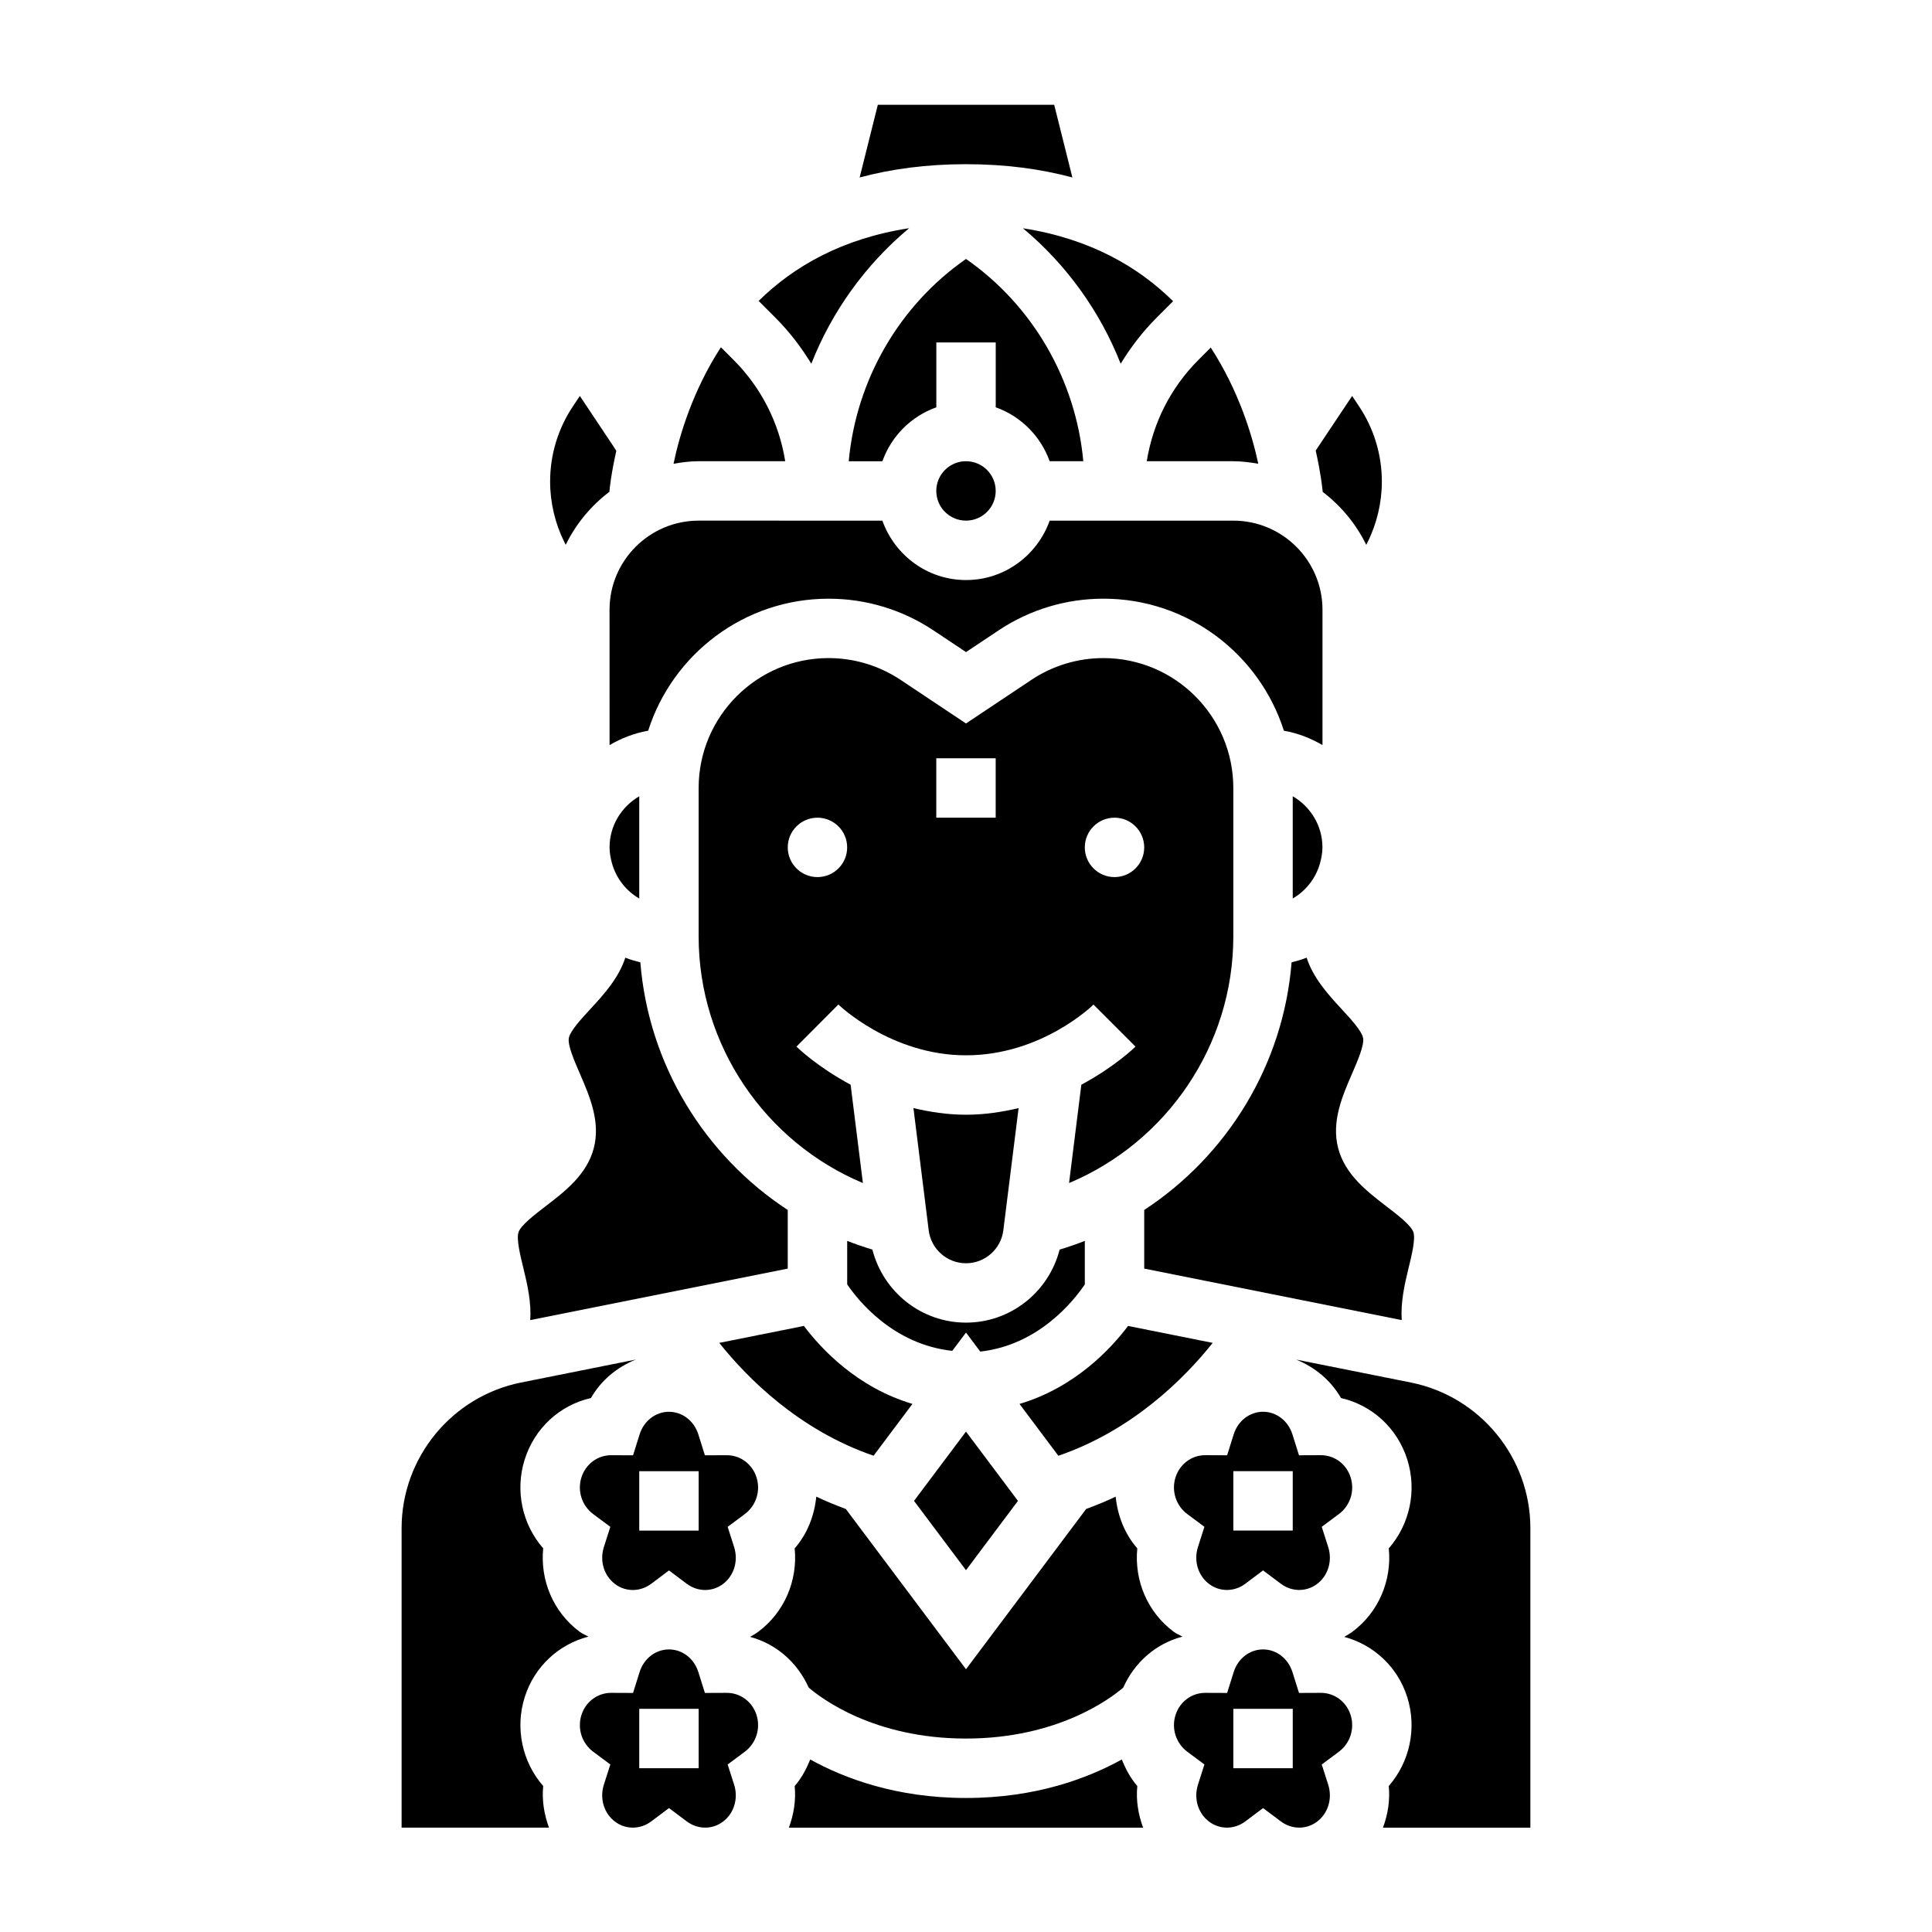 <?xml version="1.0" encoding="UTF-8"?>
<!-- Uploaded to: ICON Repo, www.svgrepo.com, Generator: ICON Repo Mixer Tools -->
<svg fill="#000000" width="800px" height="800px" version="1.1" viewBox="144 144 512 512" xmlns="http://www.w3.org/2000/svg">
 <g>
  <path d="m386.07 437.66 4.047 32.395c0.621 4.977 4.871 8.723 9.887 8.723s9.266-3.754 9.887-8.723l4.047-32.395c-4.328 1.008-8.91 1.754-13.934 1.754s-9.605-0.75-13.934-1.754z"/>
  <path d="m465.38 499.88-22.434-4.488c-4.629 6.156-14.168 16.328-28.766 20.664l10.297 13.738c19.773-6.785 33.504-20.633 40.902-29.914z"/>
  <path d="m494.46 368.57c0-5.801-3.188-10.824-7.871-13.555v27.102c3.519-2.055 6.148-5.398 7.25-9.414 0.371-1.41 0.621-2.781 0.621-4.133z"/>
  <path d="m494.54 274.37c4.863 3.699 8.816 8.477 11.531 14.012l0.34-0.668c2.477-4.965 3.793-10.531 3.793-16.082 0-7.125-2.086-14.02-6.039-19.941l-1.832-2.754-9.66 14.469c1.355 5.977 1.738 9.855 1.754 10.035z"/>
  <path d="m422.17 266.23h8.918c-1.969-21.469-13.344-41.273-31.086-53.602-17.742 12.328-29.117 32.141-31.078 53.609h8.918c2.379-6.668 7.629-11.918 14.297-14.297v-17.191h15.742v17.191c6.66 2.379 11.91 7.621 14.289 14.289z"/>
  <path d="m440.99 240.39c2.66-4.359 5.793-8.461 9.5-12.172l4.394-4.394c-9.25-9.148-22.09-16.578-39.793-19.332 11.547 9.645 20.441 22.027 25.898 35.898z"/>
  <path d="m407.87 274.1c0 4.348-3.523 7.871-7.871 7.871s-7.875-3.523-7.875-7.871c0-4.348 3.527-7.871 7.875-7.871s7.871 3.523 7.871 7.871"/>
  <path d="m470.85 266.23c2.258 0 4.449 0.301 6.606 0.668-1.613-7.598-5.195-19.383-12.594-30.789l-3.242 3.242c-7.391 7.391-12.082 16.742-13.715 26.875z"/>
  <path d="m494.07 529.64h-0.031l-5.793 0.023-1.738-5.535c-1.125-3.59-4.258-6-7.785-6s-6.668 2.41-7.785 6l-1.738 5.535-5.793-0.023h-0.031c-3.582 0-6.731 2.356-7.848 5.856-1.148 3.606 0.117 7.527 3.133 9.762l4.519 3.363-1.715 5.367c-1.164 3.668 0.031 7.613 2.984 9.801 2.832 2.125 6.676 2.086 9.555-0.07l4.723-3.543 4.723 3.543c2.883 2.156 6.715 2.188 9.547 0.078 2.961-2.195 4.156-6.141 2.992-9.809l-1.715-5.367 4.519-3.363c3.023-2.234 4.281-6.156 3.133-9.754v-0.008c-1.117-3.504-4.273-5.856-7.856-5.856zm-7.481 19.977h-15.742v-15.742h15.742z"/>
  <path d="m431.49 484.38v-11.531c-2.18 0.852-4.41 1.629-6.676 2.305-2.875 11.219-12.973 19.355-24.812 19.355s-21.938-8.141-24.812-19.355c-2.266-0.676-4.496-1.457-6.676-2.305v11.508c2.852 4.258 12.195 15.934 27.844 17.633l3.644-4.848 3.777 5.039c15.516-1.711 24.828-13.535 27.711-17.801z"/>
  <path d="m427.31 457.52c25.852-10.84 43.531-36.449 43.531-65.336v-39.359c0-18.98-15.445-34.426-34.426-34.426-6.816 0-13.422 2-19.098 5.777l-17.32 11.555-17.328-11.555c-5.676-3.777-12.281-5.777-19.098-5.777-18.98 0-34.426 15.445-34.426 34.426v39.359c0 28.883 17.672 54.496 43.531 65.336l-3.258-26.062c-8.707-4.66-13.957-9.699-14.352-10.094l11.109-11.156c0.141 0.133 13.934 13.461 33.816 13.461 20.129 0 33.652-13.305 33.793-13.438l11.133 11.133c-0.395 0.395-5.644 5.434-14.352 10.094zm-66.676-81.082c-4.344 0-7.871-3.527-7.871-7.871s3.527-7.871 7.871-7.871 7.871 3.527 7.871 7.871c0.004 4.352-3.523 7.871-7.871 7.871zm47.234-15.742h-15.742v-15.742h15.742zm31.488 15.742c-4.344 0-7.871-3.527-7.871-7.871s3.527-7.871 7.871-7.871 7.871 3.527 7.871 7.871c0 4.352-3.527 7.871-7.871 7.871z"/>
  <path d="m498.62 448.25c-1.82-7.016 1.109-13.77 3.691-19.727 1.457-3.344 3.25-7.496 2.93-9.406-0.324-1.898-3.402-5.211-5.863-7.879-3.566-3.84-7.391-8.156-9.109-13.445-1.281 0.512-2.621 0.898-3.984 1.234-2.16 27.109-17.012 51.191-39.055 65.629v15.539l68.242 13.641c-0.309-4.637 0.723-9.32 1.77-13.609 0.867-3.527 1.945-7.918 1.309-9.73-0.645-1.82-4.234-4.582-7.125-6.793-5.148-3.961-10.988-8.438-12.805-15.453z"/>
  <path d="m385.81 516.05c-14.594-4.328-24.137-14.508-28.766-20.664l-22.434 4.488c7.398 9.289 21.129 23.137 40.895 29.906z"/>
  <path d="m386.22 541.75 13.777 18.367 13.773-18.367-13.773-18.367z"/>
  <path d="m344.48 535.51c-1.117-3.512-4.266-5.863-7.848-5.863h-0.031l-5.793 0.023-1.738-5.535c-1.125-3.59-4.258-6-7.785-6s-6.668 2.41-7.785 6l-1.738 5.535-5.793-0.023h-0.031c-3.582 0-6.731 2.356-7.848 5.856-1.148 3.606 0.117 7.527 3.133 9.762l4.519 3.363-1.715 5.367c-1.164 3.668 0.031 7.613 2.984 9.801 2.824 2.125 6.668 2.086 9.555-0.07l4.723-3.543 4.723 3.543c2.891 2.156 6.723 2.188 9.547 0.078 2.961-2.195 4.156-6.141 2.992-9.809l-1.715-5.367 4.519-3.363c3.016-2.238 4.273-6.156 3.125-9.754zm-15.328 14.113h-15.742v-15.742h15.742z"/>
  <path d="m305.54 341.46c3.125-1.828 6.551-3.164 10.234-3.816 6.453-20.254 25.434-34.984 47.809-34.984 9.941 0 19.562 2.914 27.828 8.422l8.594 5.727 8.598-5.731c8.266-5.512 17.887-8.422 27.828-8.422 22.363 0 41.352 14.719 47.809 34.984 3.691 0.652 7.109 2 10.234 3.816v-35.863c0-13.02-10.598-23.617-23.617-23.617h-48.68c-3.258 9.141-11.918 15.742-22.168 15.742s-18.91-6.606-22.168-15.742l-48.688-0.004c-13.02 0-23.617 10.598-23.617 23.617z"/>
  <path d="m299.93 577.72c-0.77-0.449-1.598-0.746-2.332-1.301-6.941-5.156-10.492-13.602-9.645-22.09-5.551-6.367-7.527-15.289-4.887-23.594 2.644-8.336 9.367-14.398 17.547-16.246 2.707-4.746 6.957-8.195 11.887-10.195l-30.426 6.086c-18.34 3.684-31.645 19.91-31.645 38.605v79.359h39.062c-1.289-3.488-1.914-7.234-1.535-11.027-5.551-6.367-7.527-15.289-4.887-23.594 2.57-8.094 9.012-13.965 16.859-16.004z"/>
  <path d="m455.04 576.43c-6.941-5.156-10.492-13.602-9.645-22.09-3.363-3.856-5.219-8.684-5.731-13.707-2.496 1.188-5.125 2.266-7.824 3.266l-31.84 42.465-31.852-42.469c-2.699-1-5.328-2.078-7.824-3.266-0.512 5.031-2.363 9.855-5.731 13.707 0.852 8.484-2.699 16.926-9.652 22.098-0.691 0.512-1.426 0.922-2.156 1.355 6.894 1.852 12.531 6.746 15.523 13.43 3.344 2.883 17.359 13.516 41.684 13.516 24.316 0 38.367-10.66 41.676-13.5 3.016-6.754 8.715-11.699 15.695-13.508-0.766-0.453-1.59-0.754-2.324-1.297z"/>
  <path d="m344.48 598.48c-1.117-3.504-4.266-5.856-7.848-5.856h-0.031l-5.793 0.023-1.738-5.535c-1.125-3.59-4.258-6-7.785-6s-6.668 2.41-7.785 6l-1.738 5.535-5.793-0.023h-0.031c-3.582 0-6.731 2.356-7.848 5.856-1.148 3.606 0.117 7.527 3.133 9.762l4.519 3.363-1.715 5.367c-1.164 3.668 0.031 7.613 2.984 9.801 2.824 2.117 6.668 2.086 9.555-0.07l4.723-3.543 4.723 3.543c2.891 2.148 6.723 2.195 9.547 0.078 2.961-2.195 4.156-6.141 2.992-9.809l-1.715-5.367 4.519-3.363c3.016-2.238 4.273-6.156 3.125-9.762zm-15.328 14.121h-15.742v-15.742h15.742z"/>
  <path d="m441.29 610.28c-8.996 4.961-22.742 10.203-41.289 10.203s-32.293-5.242-41.289-10.203c-1.016 2.527-2.289 4.953-4.117 7.039 0.379 3.793-0.242 7.543-1.535 11.027h93.875c-1.289-3.488-1.914-7.234-1.535-11.027-1.82-2.09-3.094-4.512-4.109-7.039z"/>
  <path d="m428.19 191.03-4.816-19.254h-46.742l-4.816 19.254c8.324-2.234 17.66-3.519 28.188-3.519 10.523 0 19.859 1.285 28.188 3.519z"/>
  <path d="m501.92 598.48c-1.117-3.504-4.266-5.856-7.848-5.856h-0.031l-5.793 0.023-1.738-5.535c-1.125-3.59-4.258-6-7.785-6s-6.668 2.41-7.785 6l-1.738 5.535-5.793-0.023h-0.031c-3.582 0-6.731 2.356-7.848 5.856-1.148 3.606 0.117 7.527 3.133 9.762l4.519 3.363-1.715 5.367c-1.164 3.668 0.031 7.613 2.984 9.801 2.832 2.117 6.676 2.086 9.555-0.07l4.723-3.543 4.723 3.543c2.883 2.148 6.715 2.195 9.547 0.078 2.961-2.195 4.156-6.141 2.992-9.809l-1.715-5.367 4.519-3.363c3.016-2.238 4.273-6.156 3.125-9.762zm-15.328 14.121h-15.742v-15.742h15.742z"/>
  <path d="m517.92 510.39-30.426-6.086c4.922 2 9.172 5.449 11.887 10.195 8.172 1.852 14.902 7.918 17.547 16.246 2.637 8.305 0.66 17.223-4.887 23.594 0.852 8.484-2.699 16.926-9.652 22.098-0.691 0.512-1.426 0.922-2.156 1.355 7.769 2.078 14.145 7.91 16.688 15.934 2.637 8.305 0.66 17.223-4.887 23.594 0.379 3.793-0.242 7.543-1.535 11.027h39.066v-79.359c0-18.695-13.305-34.922-31.645-38.598z"/>
  <path d="m293.92 288.38c2.731-5.566 6.699-10.359 11.602-14.066l0.012-0.426c0.023-0.277 0.41-4.273 1.793-10.383l-0.629-1.023-9.035-13.551-1.836 2.754c-3.953 5.922-6.039 12.816-6.039 19.941 0 5.551 1.316 11.117 3.793 16.082z"/>
  <path d="m352.09 266.23c-1.621-10.133-6.32-19.484-13.715-26.875l-3.328-3.328c-7.438 11.461-10.988 23.324-12.555 30.875 2.172-0.379 4.375-0.676 6.66-0.676l22.938-0.004z"/>
  <path d="m284.52 493.84 68.242-13.641v-15.539c-22.043-14.438-36.895-38.527-39.062-65.629-1.363-0.34-2.699-0.73-3.984-1.234-1.715 5.289-5.543 9.605-9.109 13.445-2.465 2.668-5.543 5.984-5.863 7.879-0.324 1.914 1.48 6.07 2.93 9.406 2.582 5.961 5.512 12.715 3.691 19.727-1.812 7.016-7.66 11.492-12.809 15.445-2.891 2.211-6.481 4.977-7.125 6.801-0.637 1.801 0.441 6.195 1.309 9.723 1.059 4.305 2.09 8.98 1.781 13.617z"/>
  <path d="m359.01 240.39c5.457-13.879 14.359-26.262 25.914-35.914-17.766 2.731-30.621 10.156-39.879 19.27l4.473 4.473c3.691 3.707 6.824 7.809 9.492 12.172z"/>
  <path d="m306.16 372.71c1.102 4.016 3.731 7.359 7.25 9.414v-27.102c-4.684 2.731-7.871 7.754-7.871 13.555 0 1.344 0.25 2.715 0.621 4.133z"/>
 </g>
</svg>
